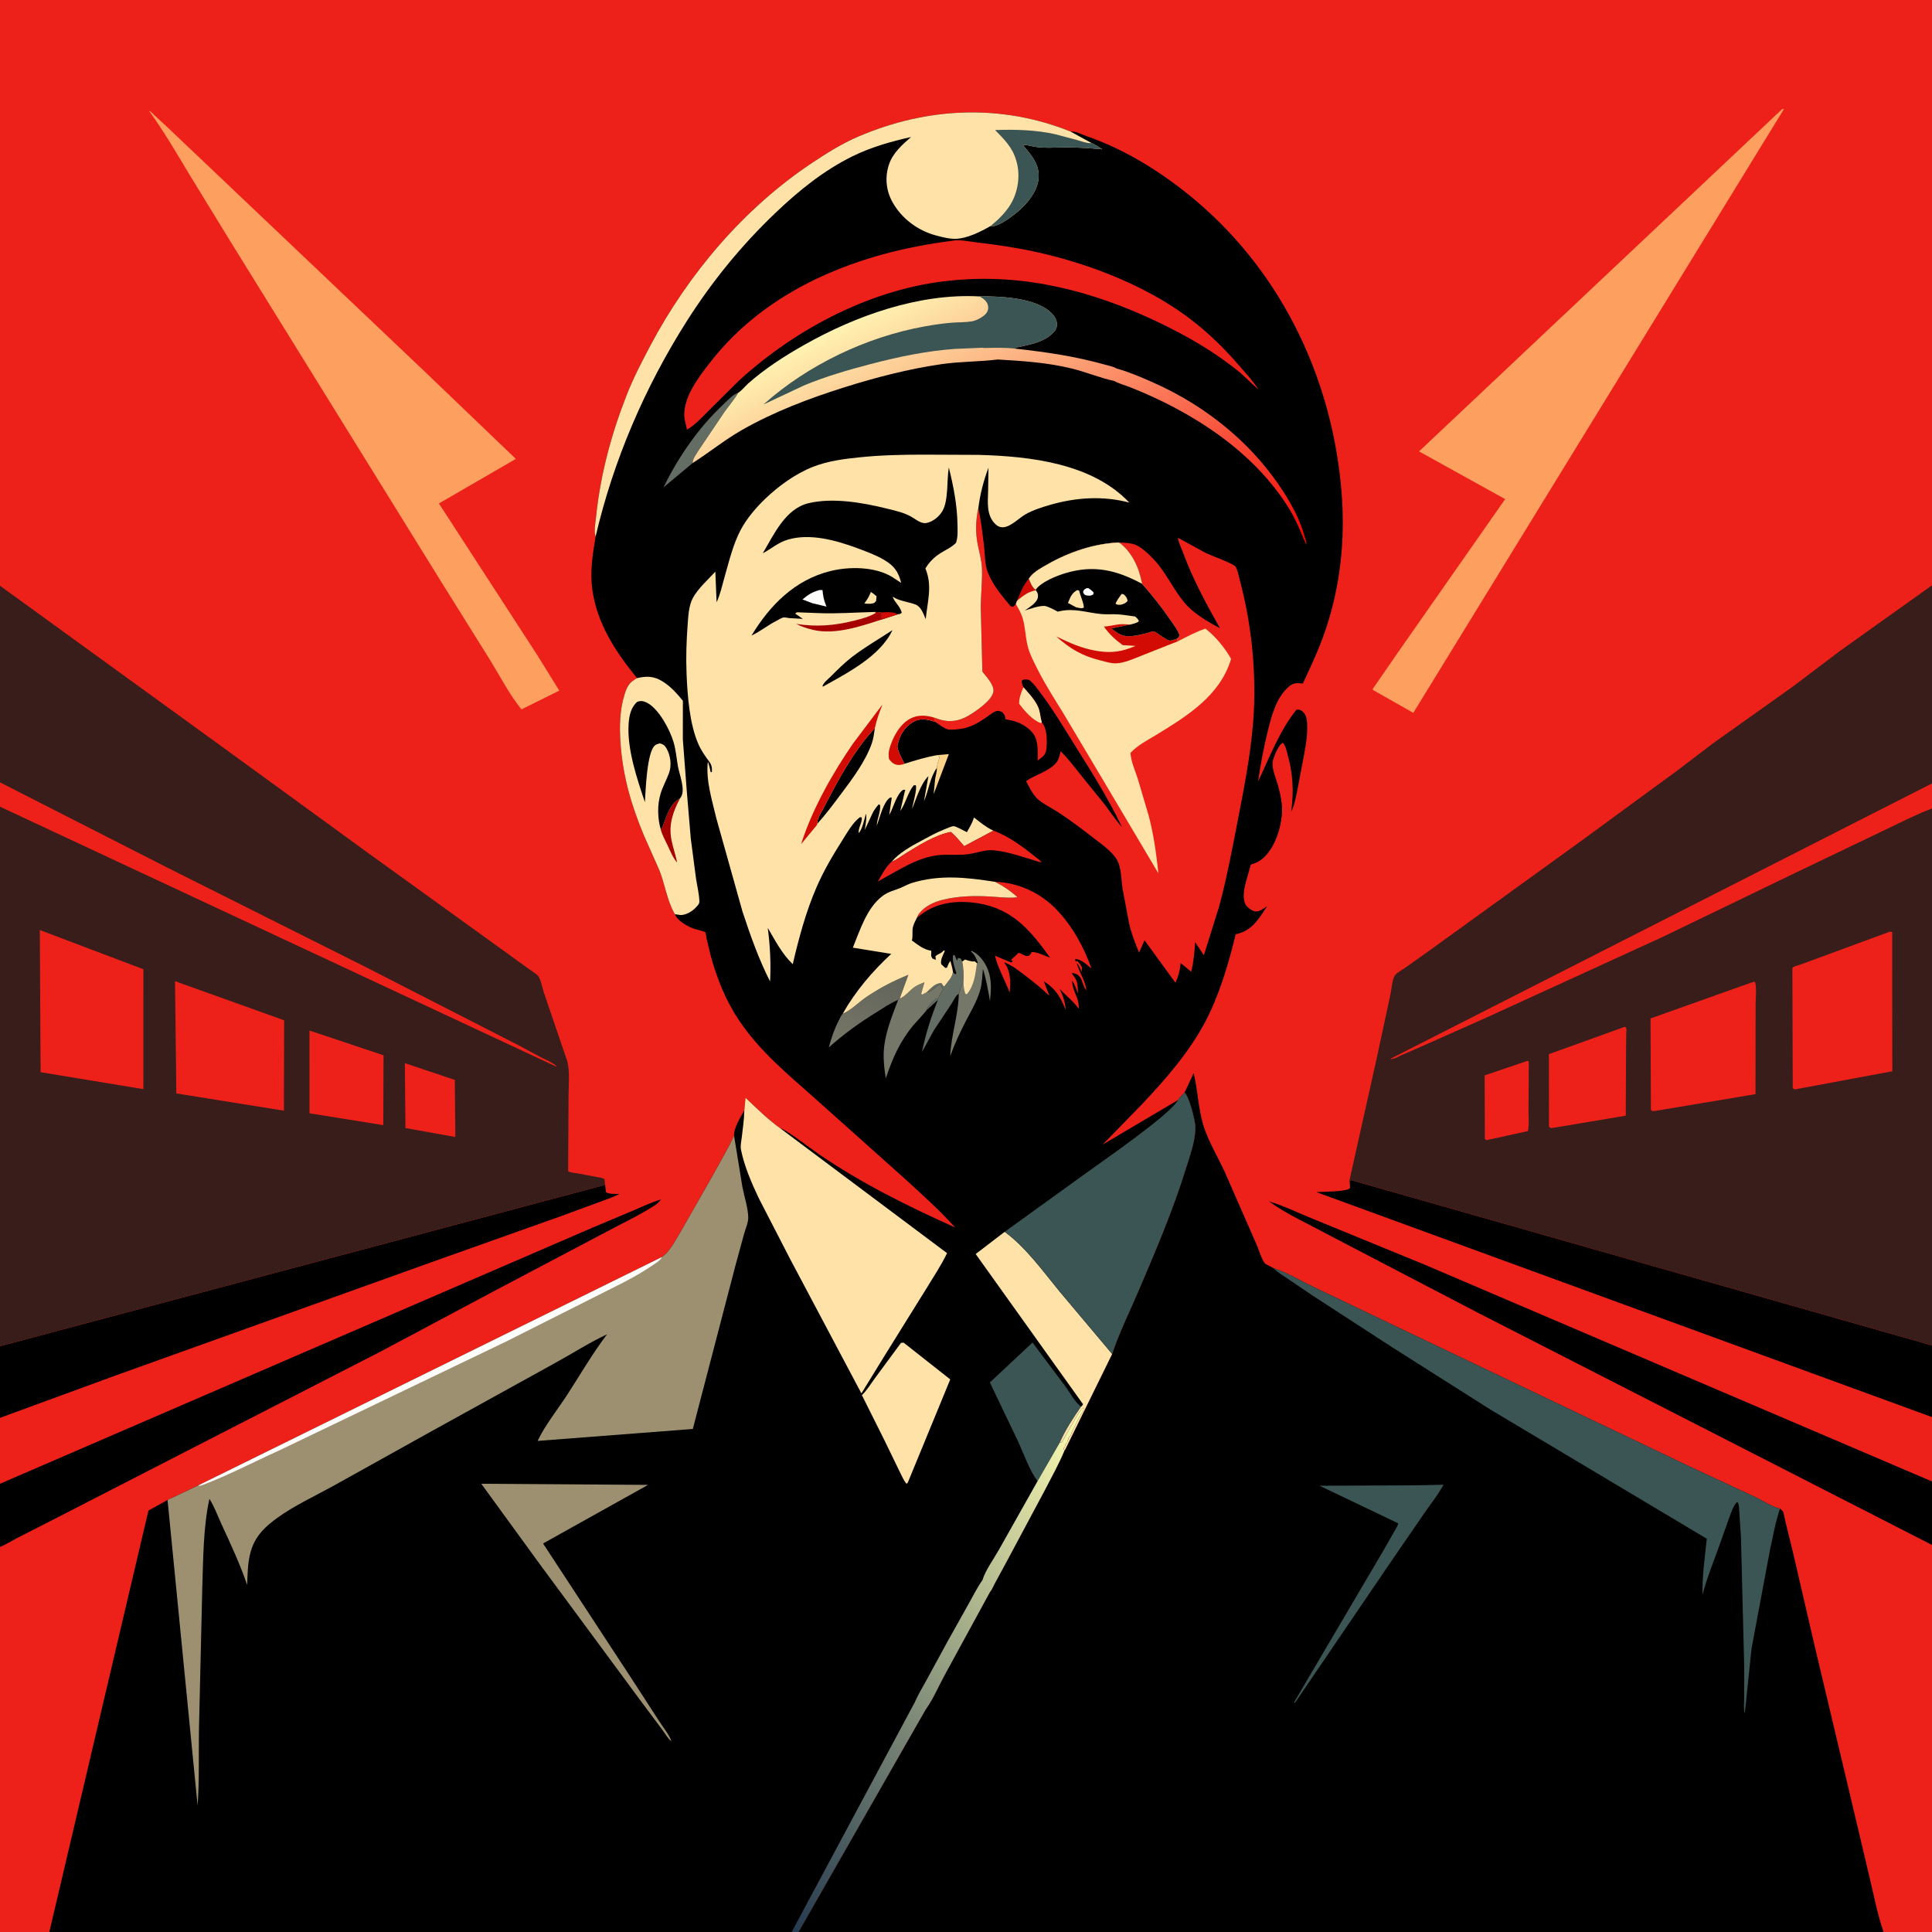 <svg version="1.1" xmlns="http://www.w3.org/2000/svg" style="display: block;" viewBox="0 0 2048 2048" width="1024" height="1024">
<rect x="0" y="0" width="2048" height="2048" fill="#808080" stroke="none"/>
<defs>
	<linearGradient id="Gradient1" gradientUnits="userSpaceOnUse" x1="938.532" y1="1028.23" x2="902.347" y2="1112.71">
		<stop class="stop0" offset="0" stop-opacity="1" stop-color="rgb(98,99,90)"/>
		<stop class="stop1" offset="1" stop-opacity="1" stop-color="rgb(118,119,103)"/>
	</linearGradient>
	<linearGradient id="Gradient2" gradientUnits="userSpaceOnUse" x1="786.856" y1="1999.37" x2="1203.77" y2="1542.94">
		<stop class="stop0" offset="0" stop-opacity="1" stop-color="rgb(37,58,79)"/>
		<stop class="stop1" offset="1" stop-opacity="1" stop-color="rgb(255,255,179)"/>
	</linearGradient>
	<linearGradient id="Gradient3" gradientUnits="userSpaceOnUse" x1="1148.04" y1="699.086" x2="949.059" y2="314.508">
		<stop class="stop0" offset="0" stop-opacity="1" stop-color="rgb(245,0,0)"/>
		<stop class="stop1" offset="1" stop-opacity="1" stop-color="rgb(255,243,178)"/>
	</linearGradient>
</defs>
<path transform="translate(0,0)" fill="rgb(237,33,25)" d="M -0 620.915 L 0 -0 L 2048 0 L 2048 620.44 L 2048 830.47 L 2048 856.978 L 2048 1426.24 L 2048 1502.18 L 2048 1570.41 L 2048 1637.7 L 2048 2048 L 1996.64 2048 L 846.462 2048 L 839.181 2048 L 52.275 2048 L -0 2048 L -0 1639.85 L 0 1572.84 L 0 1502.98 L -0 1427 L -0 855.121 L 0 829.338 L -0 620.915 z"/>
<path transform="translate(0,0)" fill="rgb(0,0,0)" d="M 0 1572.84 L 468.882 1370.17 L 627.937 1301.42 L 671.54 1283.08 C 681.112 1279.06 690.643 1274.32 700.652 1271.49 C 698.968 1273.71 697.167 1275.66 694.829 1277.2 C 678.312 1288.09 659.345 1296.86 641.881 1306.25 L 525.635 1367.61 L 403.667 1432.6 L 190.238 1542.13 L 53.743 1612.23 L 18.105 1630.39 C 12.191 1633.46 6.117 1637.33 -0 1639.85 L 0 1572.84 z"/>
<path transform="translate(0,0)" fill="rgb(0,0,0)" d="M 2048 1637.7 L 1566.52 1391.51 L 1406.88 1308.27 C 1386.47 1297.15 1363.89 1287.13 1345.09 1273.47 C 1361.14 1278.25 1376.73 1286.04 1392.31 1292.27 L 1511 1340.94 L 2048 1570.41 L 2048 1637.7 z"/>
<path transform="translate(0,0)" fill="rgb(0,0,0)" d="M -0 1427 L 641.482 1256.02 L 642.339 1263.7 C 645.438 1266.15 652.615 1265.46 656.552 1265.61 C 650.633 1268.89 643.522 1271.08 637.196 1273.53 L 595.719 1288.79 L 457 1338.11 L 119.624 1459.13 L 0 1502.98 L -0 1427 z"/>
<path transform="translate(0,0)" fill="rgb(0,0,0)" d="M 1430.81 1252.76 L 1432 1250.92 L 2048 1426.24 L 2048 1502.18 L 1395.35 1263.68 C 1402.06 1263.22 1427.14 1263.44 1431.08 1259.5 L 1430.81 1252.76 z"/>
<path transform="translate(0,0)" fill="rgb(253,159,95)" d="M 158.021 117.5 C 160.329 118.425 162.246 120.799 164.057 122.487 L 178.023 135.41 L 280.011 232.248 L 452.5 396.045 L 546.796 486.454 L 465.277 533.701 L 569.951 695.089 L 592.856 732.074 L 552.763 751.969 C 540.436 736.877 530.325 717.324 520.13 700.688 L 468.686 618.288 L 243.436 254.628 L 201.261 185.787 C 187.309 162.562 173.877 139.5 158.021 117.5 z"/>
<path transform="translate(0,0)" fill="rgb(253,159,95)" d="M 1889.33 115.5 L 1891 115.688 L 1498.16 755.652 L 1457.2 732.436 C 1455.17 731.212 1455.67 732.038 1455.16 730.349 L 1480.39 693.738 L 1595.53 529.08 L 1504.23 478.507 L 1889.33 115.5 z"/>
<path transform="translate(0,0)" fill="rgb(57,29,27)" d="M 1430.81 1252.76 L 1430.28 1252.19 L 1459.32 1122.03 L 1473.95 1054 C 1475.03 1048.98 1475.79 1038.76 1478.3 1034.43 C 1479.98 1031.51 1486.34 1028.09 1489.23 1026.09 L 1516.51 1006.7 L 1674 892.933 L 1777.66 817.035 L 1817.02 787.11 L 1900.78 727.59 L 1949.63 690.594 L 2048 620.44 L 2048 830.47 L 2048 856.978 L 2048 1426.24 L 1432 1250.92 L 1430.81 1252.76 z"/>
<path transform="translate(0,0)" fill="rgb(237,33,25)" d="M 1619.36 1124.5 L 1620.6 1125.33 L 1620.25 1176.53 C 1620.2 1183.54 1621.13 1192.16 1619.67 1198.98 L 1576.28 1208.5 C 1575.04 1208.25 1575.84 1208.47 1574 1207.5 L 1573.78 1139.93 L 1619.36 1124.5 z"/>
<path transform="translate(0,0)" fill="rgb(237,33,25)" d="M 1722.24 1088.5 L 1722.85 1088.7 C 1723.23 1089.13 1723.76 1089.47 1723.99 1090 C 1724.31 1090.79 1723.94 1093.39 1723.92 1094.4 L 1723.7 1110.72 L 1723.38 1182.67 L 1644.5 1195.88 C 1643.52 1195.56 1642.84 1195.06 1641.98 1194.5 L 1641.9 1117.44 L 1722.24 1088.5 z"/>
<path transform="translate(0,0)" fill="rgb(237,33,25)" d="M 2048 856.978 C 2031 863.409 2014.4 872.005 1997.97 879.818 L 1903.1 925.266 L 1761.91 993.453 L 1575.49 1078.75 L 1505.44 1109.92 L 1484.66 1118.96 C 1481.5 1120.44 1477.21 1123.14 1473.68 1122.5 L 2048 830.47 L 2048 856.978 z"/>
<path transform="translate(0,0)" fill="rgb(237,33,25)" d="M 1856.71 1041.5 L 1860 1040.59 C 1862.51 1043.92 1861.04 1059.12 1861.03 1063.82 L 1860.89 1159.84 L 1754.5 1177.63 L 1751.52 1177.82 L 1750.03 1176.5 L 1749.63 1079.59 L 1856.71 1041.5 z"/>
<path transform="translate(0,0)" fill="rgb(237,33,25)" d="M 2003.58 987.5 L 2005.79 988.047 L 2005.92 1135.58 L 1902.5 1154.84 L 1900.38 1153.5 L 1900 1026.44 C 1900.54 1024.39 1906.29 1023.28 1908.43 1022.55 L 2003.58 987.5 z"/>
<path transform="translate(0,0)" fill="rgb(57,29,27)" d="M -0 620.915 L 238.065 793.491 L 392.071 905.538 L 535.466 1008.96 L 560.351 1026.99 C 563.354 1029.18 568.04 1031.81 570.404 1034.53 C 573.199 1037.75 575.293 1048.64 576.822 1053.03 L 601.018 1124 L 601.359 1125.14 C 604.277 1135.61 602.659 1151.17 602.686 1162.1 L 602.249 1241.6 C 605.386 1243.19 609.619 1243.4 613.068 1243.99 L 632.003 1247.54 C 634.806 1248.07 638.475 1248.24 640.777 1250.02 L 641.482 1256.02 L -0 1427 L -0 855.121 L 0 829.338 L -0 620.915 z"/>
<path transform="translate(0,0)" fill="rgb(237,33,25)" d="M 429.151 1126.96 L 482.115 1144.78 L 482.693 1205.27 L 429.8 1195.77 L 429.151 1126.96 z"/>
<path transform="translate(0,0)" fill="rgb(237,33,25)" d="M 328.065 1092.41 L 406.571 1118.65 L 406.287 1192.69 L 328.082 1180.15 L 328.065 1092.41 z"/>
<path transform="translate(0,0)" fill="rgb(237,33,25)" d="M 0 829.338 L 176 919.037 L 388.571 1025.58 L 548.577 1107.48 L 573.404 1120.76 C 578.882 1123.58 585.728 1126.18 590.147 1130.44 L 589.981 1130.81 L -0 855.121 L 0 829.338 z"/>
<path transform="translate(0,0)" fill="rgb(237,33,25)" d="M 185.534 1040.12 L 301.17 1081.54 L 300.958 1177.36 L 186.93 1159.08 L 185.534 1040.12 z"/>
<path transform="translate(0,0)" fill="rgb(237,33,25)" d="M 42.209 985.877 L 152 1027.45 L 151.919 1154.52 L 43.026 1136.57 L 42.209 985.877 z"/>
<path transform="translate(0,0)" fill="rgb(0,0,0)" d="M 1255.67 1158.16 L 1265.38 1137.56 C 1269.82 1156.09 1270.25 1176.38 1276.11 1194.42 C 1281.31 1210.4 1291 1226.63 1298.15 1241.97 L 1332.84 1321.21 C 1334.55 1325.31 1338.24 1337.47 1341.67 1339.91 L 1350.12 1344.36 C 1364.23 1348.85 1378.56 1357.62 1392 1364.04 L 1486.27 1409.1 L 1793.71 1555.8 L 1860.83 1587.05 C 1868.61 1590.71 1878.59 1597.53 1886.88 1599.22 C 1887.87 1600.15 1889.06 1600.9 1889.85 1602 C 1890.99 1603.56 1891.73 1609.36 1892.26 1611.43 L 1901.32 1648.47 L 1923.27 1743.31 L 1960.02 1898 L 1982.14 1991.55 C 1986.57 2010.06 1990.4 2030.05 1996.64 2048 L 846.462 2048 L 981.186 1812.24 C 989.216 1801.14 995.269 1786.65 1001.95 1774.59 L 1049.28 1687.81 C 1051.44 1685.36 1053.1 1681.09 1054.74 1678.12 L 1067.08 1655.36 L 1107.5 1579.76 C 1114.78 1565.74 1122.59 1551.61 1128.66 1537.04 L 1128.99 1536.93 L 1178.93 1435.28 C 1186.17 1413.32 1196.97 1391.5 1206.11 1370.18 C 1225.11 1325.93 1243.62 1282.5 1257.86 1236.43 C 1261.9 1223.38 1268.31 1205.86 1266.89 1192.08 C 1266.18 1185.26 1260.44 1162.23 1255.67 1158.16 z"/>
<path transform="translate(0,0)" fill="rgb(58,85,83)" d="M 1500.64 1574.51 L 1530.19 1573.87 C 1524.6 1584.2 1516.68 1594.15 1509.96 1603.85 L 1475.65 1653.74 L 1372.76 1804.98 L 1371.79 1804.5 L 1391.79 1770.46 L 1466.64 1643.34 L 1477.24 1624.77 C 1478.95 1621.77 1481.5 1618.19 1482.17 1614.81 L 1398.81 1574.95 L 1500.64 1574.51 z"/>
<path transform="translate(0,0)" fill="rgb(58,85,83)" d="M 1350.12 1344.36 C 1364.23 1348.85 1378.56 1357.62 1392 1364.04 L 1486.27 1409.1 L 1793.71 1555.8 L 1860.83 1587.05 C 1868.61 1590.71 1878.59 1597.53 1886.88 1599.22 C 1882.13 1612.71 1879.73 1627.64 1876.53 1641.59 L 1856.66 1747.77 L 1849.61 1816 C 1848.03 1811.93 1848.88 1805.86 1848.9 1801.52 L 1848.95 1767.28 L 1845.46 1629.17 L 1843.71 1602.16 C 1843.45 1598.97 1843.69 1595.02 1841.89 1592.29 L 1840.76 1592.71 C 1837.12 1597.16 1835.24 1602.99 1833.24 1608.32 L 1822.36 1638.89 C 1816.39 1655.9 1809.11 1673.11 1804.75 1690.62 C 1804.28 1671 1807.21 1650.64 1809.28 1631.13 L 1579.78 1494.13 L 1475.21 1427.79 L 1391.32 1373.31 L 1364.97 1355.5 C 1359.81 1351.98 1354.45 1348.92 1350.12 1344.36 z"/>
<path transform="translate(0,0)" fill="rgb(0,0,0)" d="M 631.351 568.855 C 629.346 563.326 631.204 554.119 631.802 548.23 C 636.326 503.664 647.964 460.246 664.344 418.605 C 671.442 400.562 680.474 383.128 689.557 366.023 C 729.969 289.924 788.622 220.835 860.591 172.827 C 876.365 162.305 892.565 152.16 910.041 144.679 C 982.642 113.601 1060.89 109.785 1134.73 139.398 C 1140.38 138.95 1146.53 142.502 1151.83 144.329 C 1194.25 158.928 1234.62 184.587 1268.72 213.62 C 1360.19 291.5 1412.8 403.604 1422.16 522.525 C 1426.1 572.734 1420.81 622.205 1404.39 669.881 C 1397.89 688.742 1389.5 706.542 1381.07 724.573 L 1379.7 724.42 C 1374.31 723.888 1370.81 723.978 1366.55 727.582 C 1353.01 739.055 1348.11 758.104 1344.02 774.5 C 1339.54 792.422 1336.26 810.292 1333.57 828.572 C 1345.53 803.206 1356.56 774.181 1374.31 752.313 C 1377.19 751.983 1378.49 752.355 1380.8 754.23 C 1385.43 757.996 1385.56 764.65 1385.7 770.139 C 1385.95 780.101 1384.19 789.736 1382.49 799.5 L 1375.32 837.191 C 1373.73 844.335 1372.18 854.121 1368.66 860.46 C 1371.66 839.389 1370.65 820.14 1364.83 799.625 C 1363.82 796.034 1362.93 790.97 1360.49 788.12 L 1359.71 787.401 C 1355.17 789.911 1351.02 800.38 1349.56 805.255 C 1347.2 813.14 1352.01 823.169 1354.2 830.782 C 1356.32 838.131 1358.21 845.861 1358.88 853.5 C 1359.56 861.274 1358.55 868.314 1356.88 875.857 C 1353.97 889.002 1346.63 905.396 1334.78 912.798 C 1332.01 914.525 1328.9 915.541 1325.81 916.527 C 1323.32 928.295 1314.52 947.496 1320.39 958.879 C 1321.88 961.761 1327.37 965.709 1330.5 966.095 C 1334.97 966.646 1339.8 962.962 1343.26 960.586 C 1334.04 974.337 1327.34 986.687 1309.9 990.374 C 1302.34 1021.59 1292.4 1055.36 1277.29 1083.76 C 1260.2 1115.88 1235.29 1144.38 1210.38 1170.72 L 1168.82 1213.35 L 1248.67 1166.1 C 1250.32 1163.35 1253.49 1160.59 1255.67 1158.16 C 1260.44 1162.23 1266.18 1185.26 1266.89 1192.08 C 1268.31 1205.86 1261.9 1223.38 1257.86 1236.43 C 1243.62 1282.5 1225.11 1325.93 1206.11 1370.18 C 1196.97 1391.5 1186.17 1413.32 1178.93 1435.28 L 1128.99 1536.93 L 1128.66 1537.04 C 1122.59 1551.61 1114.78 1565.74 1107.5 1579.76 L 1067.08 1655.36 L 1054.74 1678.12 C 1053.1 1681.09 1051.44 1685.36 1049.28 1687.81 L 1001.95 1774.59 C 995.269 1786.65 989.216 1801.14 981.186 1812.24 L 846.462 2048 L 839.181 2048 L 52.275 2048 L 157.329 1601.36 C 159.214 1600.07 158.44 1600.47 160.237 1599.65 L 177.617 1590.03 L 209.866 1574.77 L 701.684 1332.56 L 702.558 1331.89 L 703.884 1330.77 C 711.076 1324.83 716.443 1313.92 721.356 1306.02 L 755.571 1245.98 C 763.224 1232.05 771.382 1218.28 778.143 1203.89 C 777.539 1196.11 785.191 1183.8 789.007 1177.04 L 790.263 1163.64 C 802.207 1174.98 813.954 1186.62 827.375 1196.24 C 831.574 1196.1 861.368 1218.89 867.775 1223.28 C 913.536 1254.59 962.065 1278.48 1012.5 1301.18 C 995.496 1282.25 976.568 1265.48 957.82 1248.32 L 863.979 1164.44 C 834.47 1138.18 805.356 1114.46 783.093 1081.2 C 769.413 1060.77 760.03 1037.25 753.505 1013.63 L 749.026 995.07 C 748.707 993.572 748.316 989.34 747.608 988.192 C 747.148 987.447 736.85 984.978 735.161 984.328 C 728.831 981.89 719.655 977.001 716.281 970.85 L 715.408 969.135 L 714.627 967.764 C 706.924 953.857 704.849 937.261 698.945 922.5 L 682.503 885.463 C 669.015 853.141 660.333 822.994 657.777 788.035 C 656.549 771.238 656.877 752.88 661.894 736.656 C 664.676 727.661 666.929 723.344 675.269 718.848 C 652.507 690.816 632.737 661.07 627.82 624.5 C 625.279 605.606 628.263 587.48 631.351 568.855 z"/>
<path transform="translate(0,0)" fill="rgb(210,11,4)" d="M 1090.63 613.253 C 1092.21 617.76 1094.01 622.109 1097.74 625.285 L 1098.08 625.719 C 1089.25 627.515 1084.78 631.381 1078.04 636.887 L 1082.23 627 C 1084.52 621.682 1087.13 617.813 1090.63 613.253 z"/>
<path transform="translate(0,0)" fill="rgb(253,211,138)" d="M 994.171 800.384 L 1005.83 799.37 L 989.652 841.926 L 991.26 826 C 991.853 821.836 993.257 818.195 993.119 813.912 C 993.37 810.104 995.188 806.356 995.836 802.5 L 994.171 800.384 z"/>
<path transform="translate(0,0)" fill="rgb(254,226,167)" d="M 945.132 913.521 C 953.373 903.844 965.614 897.163 976.629 891.228 C 984.313 887.088 992.174 882.725 1000.28 879.5 C 1002.54 878.601 1008.72 875.685 1010.96 875.769 C 1013.6 875.868 1022.02 880.863 1024.95 882.153 C 1027.61 877.371 1030.59 872.577 1032.21 867.321 L 1032.44 866.5 C 1038.7 871.415 1044.57 876.418 1051.79 879.901 L 1053.11 880.529 L 1022.08 897.046 C 1017.56 891.911 1013.13 886.303 1007.87 881.923 C 991.391 885.156 974.277 895.925 960.079 904.715 C 955.179 907.748 950.561 911.508 945.132 913.521 z"/>
<path transform="translate(0,0)" fill="rgb(100,109,99)" d="M 734.21 490.877 L 703.326 516.623 C 719.22 484.269 740.554 453.19 766.853 428.629 C 771.614 424.183 776.632 418.436 782.751 416.114 C 778.628 423.202 773.153 429.511 768.348 436.155 L 741.243 476.315 C 738.974 480.047 733.915 486.536 734.21 490.877 z"/>
<path transform="translate(0,0)" fill="rgb(100,109,99)" d="M 1010.13 1030.02 C 1011.22 1031.8 1010.93 1031.72 1013 1032.75 L 1013.77 1031.5 C 1012.14 1026.52 1008.81 1017.38 1010.5 1012.26 L 1012.19 1012.86 L 1014.48 1018.5 L 1015.44 1015.45 L 1018.5 1016.04 L 1019.33 1018 L 1020.05 1019.35 C 1021.54 1025.91 1021.83 1035.22 1021.26 1041.98 C 1019.36 1044.64 1018.62 1045.81 1017.93 1048.99 C 1017.67 1050.16 1017.1 1052.74 1016.35 1053.46 C 1013.18 1054.92 1010.29 1061.59 1008.32 1064.52 L 990.26 1091.66 L 977.334 1115.21 C 981.139 1096.21 987.054 1077.93 994.223 1059.93 L 982.118 1070.9 C 983.551 1065.98 988.901 1062.03 992.5 1058.51 L 994.294 1058.79 L 997 1053 L 999.75 1048.75 L 998.75 1047.49 C 997.808 1045.76 998.073 1044.86 996.505 1043.25 C 992.357 1045.43 987.946 1050.89 983.581 1051.68 L 982.432 1051.75 C 987.035 1047.47 991.337 1041.99 997.967 1042.21 L 1000.21 1045.5 L 1001.24 1045.34 C 1004.7 1040.48 1009.73 1035.94 1010.13 1030.02 z"/>
<path transform="translate(0,0)" fill="rgb(117,119,104)" d="M 1035.55 1021.11 L 1036.5 1020.43 C 1034.63 1015.53 1033.35 1011.88 1029.07 1008.5 L 1030 1007.98 C 1038.03 1011.49 1044.3 1020.14 1047.29 1028.09 C 1051.44 1039.09 1050.64 1049.81 1049.4 1061.29 C 1047.53 1049.96 1045.45 1038.06 1041.93 1027.11 C 1041.19 1034.15 1041.19 1042.25 1039.21 1049 L 1038.8 1050.45 C 1035.51 1061.46 1029.23 1072.08 1023.92 1082.28 C 1017.58 1094.44 1011.81 1106.71 1007.28 1119.66 C 1008.12 1097.39 1016.09 1075.46 1016.35 1053.46 C 1017.1 1052.74 1017.67 1050.16 1017.93 1048.99 C 1018.62 1045.81 1019.36 1044.64 1021.26 1041.98 C 1021.83 1035.22 1021.54 1025.91 1020.05 1019.35 L 1023 1017.2 L 1024.15 1017.61 C 1027.51 1018.76 1029.96 1019.33 1033.5 1019.29 L 1035.55 1021.11 z"/>
<path transform="translate(0,0)" fill="rgb(254,226,167)" d="M 1020.05 1019.35 L 1023 1017.2 L 1024.15 1017.61 C 1027.51 1018.76 1029.96 1019.33 1033.5 1019.29 L 1035.55 1021.11 C 1033.99 1032.48 1032.77 1044.68 1024.93 1053.82 L 1023.33 1053.5 C 1022.01 1049.61 1021.61 1046.06 1021.26 1041.98 C 1021.83 1035.22 1021.54 1025.91 1020.05 1019.35 z"/>
<path transform="translate(0,0)" fill="url(#Gradient1)" d="M 893.344 1074.52 C 901.467 1071.5 910.58 1062.15 917.951 1057.16 C 932.391 1047.39 946.756 1039.87 962.911 1033.37 L 953.739 1058.49 L 952.058 1059.93 L 951.059 1060.34 C 943.16 1063.75 935.79 1068.86 928.483 1073.39 C 910.592 1084.46 894.342 1096.27 878.6 1110.24 C 881.27 1100.52 884.075 1091.74 888.658 1082.73 C 889.917 1080.26 891.428 1076.47 893.344 1074.52 z"/>
<path transform="translate(0,0)" fill="rgb(117,119,104)" d="M 982.432 1051.75 L 983.581 1051.68 C 987.946 1050.89 992.357 1045.43 996.505 1043.25 C 998.073 1044.86 997.808 1045.76 998.75 1047.49 L 999.75 1048.75 L 997 1053 L 994.294 1058.79 L 992.5 1058.51 C 988.901 1062.03 983.551 1065.98 982.118 1070.9 C 982.108 1071.65 969.62 1085.04 968.092 1086.9 C 953.564 1104.6 946.169 1121.76 938.975 1143.14 C 937.191 1131.81 935.876 1120.05 937.346 1108.59 C 939.49 1091.89 946.131 1075.58 952.058 1059.93 L 953.739 1058.49 C 958.515 1057.27 964.751 1049.52 969.256 1046.41 C 972.483 1044.18 976.33 1042.73 979.946 1041.26 L 976.5 1053.17 L 977.41 1054.5 L 982.432 1051.75 z"/>
<path transform="translate(0,0)" fill="rgb(237,33,25)" d="M 1053.11 880.529 C 1068.48 885.979 1083.93 897.334 1096.62 907.583 C 1098.8 909.351 1102.79 911.86 1104.06 914.349 C 1087.9 909.719 1070.49 903.081 1053.81 901.38 C 1044.4 900.42 1036.13 904.01 1027.05 905.363 C 1018.63 906.616 1009.54 905.942 1001.02 906.112 C 981.792 906.497 966.093 914.61 949.646 923.72 L 930.541 934.423 C 934.677 927.416 938.879 918.895 945.132 913.521 C 950.561 911.508 955.179 907.748 960.079 904.715 C 974.277 895.925 991.391 885.156 1007.87 881.923 C 1013.13 886.303 1017.56 891.911 1022.08 897.046 L 1053.11 880.529 z"/>
<path transform="translate(0,0)" fill="rgb(237,33,25)" d="M 1054.98 934.804 C 1079.62 935.46 1103.41 946.76 1120.27 964.474 C 1136.9 981.942 1149 1003.97 1157 1026.6 C 1152.3 1022.75 1146.18 1016.93 1139.97 1016.5 L 1139.5 1017.76 L 1140.61 1019.5 L 1141.77 1018.5 C 1144.16 1020.72 1145.44 1022.6 1146.9 1025.5 L 1146.5 1030.34 C 1145.26 1027.16 1144.09 1023.27 1141.36 1021.04 C 1144 1031 1150.59 1039.16 1151.56 1049.79 C 1145.74 1042.81 1148.71 1032.59 1136.12 1031.37 C 1136.88 1033.15 1137.19 1033.5 1138.36 1034.89 C 1142.69 1040.07 1142.44 1046.85 1142.75 1053.3 C 1140.94 1049.13 1139.37 1043.11 1136.5 1039.64 C 1136.57 1046.05 1139.36 1052 1141.72 1057.84 C 1143.25 1061.63 1143.43 1065.52 1143.74 1069.55 C 1137.85 1061.35 1130.14 1055.6 1123.3 1048.16 C 1126.83 1056.06 1129.12 1061.66 1129.66 1070.38 C 1123.88 1056.64 1119.87 1049.29 1107.44 1040.75 L 1106.68 1040.72 L 1112.46 1055.7 C 1104.31 1047.72 1095.46 1040.78 1086.41 1033.86 C 1079.92 1028.89 1072.73 1023.16 1065 1020.32 L 1064.5 1020.68 C 1069.61 1025.92 1071.04 1036.13 1070.88 1043.5 L 1070.27 1052.22 C 1065.45 1039.13 1057.92 1026.65 1054.73 1013.11 L 1072 1020.34 L 1073.55 1019 L 1071.91 1017.5 C 1074.06 1014.77 1077.17 1013 1079.5 1010.12 C 1083.15 1010.25 1088.4 1016.07 1091.93 1012 L 1093.5 1009.38 C 1097.59 1008.22 1108.82 1013.71 1113.18 1015.22 C 1092.95 986.993 1073.67 963.611 1037.47 957.643 C 1016.59 954.203 994.876 955.955 977.263 968.737 L 972.034 972.672 C 972.775 970.95 973.463 969.425 974.659 967.961 C 981.12 960.048 990.337 956.044 1000.01 953.68 C 1016.04 949.759 1033.29 949.406 1049.7 950.368 C 1059.22 950.925 1069.12 952.292 1078.6 951.139 C 1071.08 944.237 1064 939.546 1054.98 934.804 z"/>
<path transform="translate(0,0)" fill="rgb(58,85,83)" d="M 1099.84 1570.1 C 1091.05 1558.24 1085.42 1541.46 1079.21 1528.03 L 1049.3 1465.47 L 1094.5 1423.14 L 1129.58 1469.9 C 1133.92 1475.77 1139.15 1485.65 1144.7 1490.07 L 1146.03 1491.08 C 1137.99 1502.49 1129.21 1516.04 1123.59 1528.88 L 1099.84 1570.1 z"/>
<path transform="translate(0,0)" fill="rgb(254,226,167)" d="M 955.089 1423.5 L 957.857 1423.25 L 1007.31 1462.22 L 963.175 1569.5 C 962.528 1571.12 962.381 1571.77 961 1572.91 C 957.975 1569.53 955.868 1564.2 953.756 1560.13 L 937.174 1526 L 913.636 1478.9 C 919.078 1473.72 922.761 1467.33 927.209 1461.33 L 955.089 1423.5 z"/>
<path transform="translate(0,0)" fill="url(#Gradient2)" d="M 1123.59 1528.88 L 1125.46 1529.1 L 1139.57 1504.48 C 1142.27 1500.06 1144.43 1495.37 1148.75 1492.25 C 1148.75 1495.54 1147.68 1496.25 1146 1499 C 1142.29 1505.09 1138.78 1512.66 1135.76 1519 L 1135.49 1520.12 C 1134.91 1522.04 1133.82 1523.03 1132.51 1524.5 L 1132.5 1526 L 1131.76 1527 L 1131.42 1528.22 C 1130.95 1529.8 1131.28 1529.2 1130.27 1530.22 C 1128.98 1531.52 1129.33 1532.6 1128.5 1534 L 1127.51 1535 L 1127.77 1536.85 L 1128.66 1537.04 C 1122.59 1551.61 1114.78 1565.74 1107.5 1579.76 L 1067.08 1655.36 L 1054.74 1678.12 C 1053.1 1681.09 1051.44 1685.36 1049.28 1687.81 L 1001.95 1774.59 C 995.269 1786.65 989.216 1801.14 981.186 1812.24 L 846.462 2048 L 839.181 2048 L 969.42 1805.02 C 973.006 1796.75 977.912 1788.7 982.232 1780.79 L 1003.96 1740.92 L 1027.18 1699.42 C 1031.79 1691.22 1035.98 1682.67 1041.43 1674.99 C 1044.49 1664.69 1053.45 1652.5 1058.77 1643.01 L 1099.84 1570.1 L 1123.59 1528.88 z"/>
<path transform="translate(0,0)" fill="rgb(254,226,167)" d="M 893.344 1074.52 C 906.788 1050.74 924.774 1029.61 944.762 1011.15 L 904.052 1004.56 C 911.741 985.751 919.064 961.693 936.201 949.29 C 942.085 945.031 947.882 944.024 954.385 941.3 C 958.488 939.582 962.421 937.269 966.682 935.968 C 996.513 926.86 1024.82 930.114 1054.98 934.804 C 1064 939.546 1071.08 944.237 1078.6 951.139 C 1069.12 952.292 1059.22 950.925 1049.7 950.368 C 1033.29 949.406 1016.04 949.759 1000.01 953.68 C 990.337 956.044 981.12 960.048 974.659 967.961 C 973.463 969.425 972.775 970.95 972.034 972.672 C 970.323 976.117 968.266 979.883 967.516 983.674 C 966.932 986.629 967.784 994.889 966.527 996.86 C 973.084 1001.52 978.916 1006.67 987.104 1007.78 C 987.65 1011.68 985.915 1012.48 988.5 1016.1 L 991.928 1017.5 L 991.66 1013.5 C 993.072 1012.41 994.339 1011.67 995.939 1010.92 C 997.955 1009.99 998.998 1009.03 1000.5 1007.41 L 1001.54 1008 C 999.803 1012.28 996.537 1017.67 997.762 1022.12 L 1002 1026.01 L 1003.73 1025.84 C 1004.83 1023.26 1005.64 1020.79 1007.5 1018.66 C 1008.43 1022.39 1009.63 1026.21 1010.13 1030.02 C 1009.73 1035.94 1004.7 1040.48 1001.24 1045.34 L 1000.21 1045.5 L 997.967 1042.21 C 991.337 1041.99 987.035 1047.47 982.432 1051.75 L 977.41 1054.5 L 976.5 1053.17 L 979.946 1041.26 C 976.33 1042.73 972.483 1044.18 969.256 1046.41 C 964.751 1049.52 958.515 1057.27 953.739 1058.49 L 962.911 1033.37 C 946.756 1039.87 932.391 1047.39 917.951 1057.16 C 910.58 1062.15 901.467 1071.5 893.344 1074.52 z"/>
<path transform="translate(0,0)" fill="rgb(157,144,112)" d="M 510.176 1572.84 L 686.966 1574.04 L 575.945 1635.99 C 576.428 1637.69 576.077 1637.03 577.219 1638.52 L 669.608 1779.57 L 698.659 1824.39 C 702.761 1830.79 709.306 1838.71 711.763 1845.8 C 707.941 1843.12 704.788 1837.27 701.942 1833.46 L 679.924 1804 L 572.178 1658.05 L 510.176 1572.84 z"/>
<path transform="translate(0,0)" fill="rgb(254,226,167)" d="M 1065.01 1305.76 C 1087.68 1322.51 1105.24 1347.13 1122.99 1368.76 L 1178.93 1435.28 L 1128.99 1536.93 L 1128.66 1537.04 L 1127.77 1536.85 L 1127.51 1535 L 1128.5 1534 C 1129.33 1532.6 1128.98 1531.52 1130.27 1530.22 C 1131.28 1529.2 1130.95 1529.8 1131.42 1528.22 L 1131.76 1527 L 1132.5 1526 L 1132.51 1524.5 C 1133.82 1523.03 1134.91 1522.04 1135.49 1520.12 L 1135.76 1519 C 1138.78 1512.66 1142.29 1505.09 1146 1499 C 1147.68 1496.25 1148.75 1495.54 1148.75 1492.25 C 1144.43 1495.37 1142.27 1500.06 1139.57 1504.48 L 1125.46 1529.1 L 1123.59 1528.88 C 1129.21 1516.04 1137.99 1502.49 1146.03 1491.08 C 1147.6 1489.73 1146.89 1490.56 1148.04 1488.5 L 1034.25 1329.32 L 1065.01 1305.76 z"/>
<path transform="translate(0,0)" fill="rgb(254,226,167)" d="M 675.269 718.848 C 685.448 716.492 692.839 716.598 702 722.13 C 710.693 727.38 717.525 735.061 723.872 742.847 L 723.841 783.834 L 728.096 839.555 L 732.24 888.738 L 737.834 931.427 C 739.01 939.153 741.094 947.488 741.361 955.242 C 741.468 958.333 739.7 959.624 737.726 961.805 L 737.008 962.582 C 733.485 966.272 726.779 970.069 721.5 969.984 L 715.408 969.135 L 714.627 967.764 C 706.924 953.857 704.849 937.261 698.945 922.5 L 682.503 885.463 C 669.015 853.141 660.333 822.994 657.777 788.035 C 656.549 771.238 656.877 752.88 661.894 736.656 C 664.676 727.661 666.929 723.344 675.269 718.848 z"/>
<path transform="translate(0,0)" fill="rgb(166,0,0)" d="M 720.8 846.386 C 713.292 860.765 708.584 874.033 711.797 890.519 C 713.365 898.569 716.291 906.363 717.766 914.395 C 713.158 909.007 710.444 901.932 707.418 895.574 C 704.967 890.422 701.79 884.786 700.427 879.252 C 702.141 877.426 702.53 875.93 703.347 873.666 C 706.845 863.963 711.048 851.082 720.8 846.386 z"/>
<path transform="translate(0,0)" fill="rgb(0,0,0)" d="M 700.427 879.252 C 696.97 867.286 696.64 853.193 700.28 841.219 C 702.582 833.646 706.619 826.63 709.273 819.176 C 712.166 811.051 710.768 801.007 706.616 793.473 C 704.851 790.268 702.904 788.875 699.5 787.997 C 697.278 788.63 695.807 788.768 694.039 790.375 C 685.743 797.915 684.401 837.594 683.626 850.369 C 675.211 825.298 664.601 794.059 666.364 767.404 C 666.934 758.78 668.698 749.883 675.5 743.954 C 679.299 742.59 682.092 743.022 685.701 744.85 C 698.381 751.274 710.123 773.52 714.021 786.712 C 716.498 795.095 717.18 804.139 718.716 812.726 C 720.2 821.023 726.82 837.198 721.863 844.881 L 720.8 846.386 C 711.048 851.082 706.845 863.963 703.347 873.666 C 702.53 875.93 702.141 877.426 700.427 879.252 z"/>
<path transform="translate(0,0)" fill="rgb(237,33,25)" d="M 1008.37 255.378 C 1017.16 253.565 1026.65 255.951 1035.41 256.971 C 1056.36 259.412 1077.39 262.475 1098 267.016 C 1149.71 278.41 1204.92 299.016 1249 328.976 C 1272.43 344.904 1293.4 364.323 1311.92 385.695 C 1319.52 394.473 1327.96 403.389 1334.19 413.189 L 1314.73 395.121 C 1287.91 373.113 1258.33 356.091 1227.11 341.227 C 1158.65 308.63 1086.08 289.647 1009.76 297.226 C 926.517 304.686 844.171 347.706 783.056 403.723 L 750.776 435.747 C 743.691 442.872 736.989 450.325 728.234 455.437 L 725.666 444.216 C 722.778 422.708 740.386 400.128 752.642 384.316 C 814.095 305.031 911.506 267.68 1008.37 255.378 z"/>
<path transform="translate(0,0)" fill="rgb(58,85,83)" d="M 1255.67 1158.16 C 1260.44 1162.23 1266.18 1185.26 1266.89 1192.08 C 1268.31 1205.86 1261.9 1223.38 1257.86 1236.43 C 1243.62 1282.5 1225.11 1325.93 1206.11 1370.18 C 1196.97 1391.5 1186.17 1413.32 1178.93 1435.28 L 1122.99 1368.76 C 1105.24 1347.13 1087.68 1322.51 1065.01 1305.76 L 1150.44 1244.12 C 1166.7 1232.26 1241.59 1180.79 1248.67 1166.1 C 1250.32 1163.35 1253.49 1160.59 1255.67 1158.16 z"/>
<path transform="translate(0,0)" fill="url(#Gradient3)" d="M 782.751 416.114 C 784.669 415.609 790.954 408.442 792.814 406.782 C 810.587 390.919 831.891 377.268 852.576 365.567 C 907.28 334.622 974.412 310.724 1038.16 314.205 C 1059.62 313.856 1097.52 315.504 1113.87 331.167 C 1117.7 334.84 1120.53 338.792 1120.42 344.297 C 1120.33 348.435 1118 351.418 1115.01 354.098 C 1104.17 363.812 1089.82 365.632 1076.2 368.605 L 1076.79 369.666 C 1109.14 373.184 1140.11 377.763 1171.55 386.595 C 1173.78 387.223 1181.82 389.005 1183.16 390.508 C 1195.88 393.92 1208.16 399.25 1220.21 404.492 C 1281.27 431.052 1334.38 475.193 1367.75 533.278 C 1373.86 543.923 1379.18 555.629 1382.57 567.44 C 1383.57 570.927 1385 573.926 1384.78 577.63 C 1379.1 564.593 1374.4 552.074 1366.91 539.807 C 1329.47 478.473 1263.28 436.231 1197.71 410.37 C 1192.38 408.27 1186.04 406.656 1181.11 403.869 C 1166.13 400.626 1151.48 394.431 1136.49 390.736 C 1110.49 384.33 1084.17 382.607 1057.55 381.079 L 1056.51 381.21 C 1037.1 383.505 1017.69 383.198 998.208 385.995 C 963.283 391.01 928.54 400.043 894.911 410.619 C 857.695 422.322 820.379 436.463 786.41 455.856 C 768.205 466.25 751.855 479.612 734.21 490.877 C 733.915 486.536 738.974 480.047 741.243 476.315 L 768.348 436.155 C 773.153 429.511 778.628 423.202 782.751 416.114 z"/>
<path transform="translate(0,0)" fill="rgb(58,85,83)" d="M 1038.16 314.205 C 1059.62 313.856 1097.52 315.504 1113.87 331.167 C 1117.7 334.84 1120.53 338.792 1120.42 344.297 C 1120.33 348.435 1118 351.418 1115.01 354.098 C 1104.17 363.812 1089.82 365.632 1076.2 368.605 L 1076.79 369.666 C 1066.11 368.264 1054.33 368.648 1043.57 368.918 C 1041.38 368.355 1038.16 368.833 1035.82 368.856 L 1012.28 369.844 C 981.956 372.04 952.36 378.257 923 385.895 C 899.14 392.102 875.373 399.067 852.545 408.465 L 809.248 428.813 C 856.132 386.872 918.4 357.116 980.239 345.985 C 989.664 344.288 999.454 342.845 1009 342.071 C 1015.99 341.505 1023.37 341.816 1030.27 340.655 C 1035.13 339.835 1043.9 335.331 1046.34 330.79 C 1047.75 328.154 1047.93 325.616 1046.99 322.798 C 1045.62 318.723 1041.86 316.008 1038.16 314.205 z"/>
<path transform="translate(0,0)" fill="rgb(254,226,167)" d="M 631.351 568.855 C 629.346 563.326 631.204 554.119 631.802 548.23 C 636.326 503.664 647.964 460.246 664.344 418.605 C 671.442 400.562 680.474 383.128 689.557 366.023 C 729.969 289.924 788.622 220.835 860.591 172.827 C 876.365 162.305 892.565 152.16 910.041 144.679 C 982.642 113.601 1060.89 109.785 1134.73 139.398 L 1157.2 151.679 C 1161.25 153.505 1164.86 155.859 1168.59 158.241 C 1155.93 157.134 1143.21 156.266 1130.5 156.242 C 1119.35 156.22 1108.14 157.322 1097.07 155.602 C 1093.49 155.046 1087.72 153.175 1084.28 153.753 C 1093.31 164.426 1102.36 174.523 1100.91 189.422 C 1099.57 203.16 1088.43 216.642 1078 225.097 C 1071.97 229.981 1059.13 239.986 1051.12 239.806 L 1049.98 239.637 C 1039.66 245.563 1025.58 252.638 1013.5 253.123 C 1006.55 253.403 998.738 251.343 992.06 249.551 C 972.807 244.382 955.665 231.639 945.959 214.065 C 939.142 201.72 937.895 187.657 942.384 174.29 C 946.44 162.214 956.425 153.35 965.756 145.241 C 944.48 149.975 922.868 156.168 903.271 165.871 C 872.908 180.904 846.743 202.139 822.335 225.373 C 786.123 259.843 754.775 298.276 727.972 340.509 C 683.527 410.539 650.228 487.975 631.351 568.855 z"/>
<path transform="translate(0,0)" fill="rgb(58,85,83)" d="M 1049.98 239.637 C 1058.15 233.004 1066.35 225.022 1071.69 215.865 C 1079.16 203.039 1081.67 186.107 1077.69 171.738 L 1077.18 170 C 1073.28 156.187 1064.5 147.765 1054.84 137.848 C 1076.1 137.128 1098.13 137.629 1118.95 142.36 L 1141.99 148.5 C 1146.23 149.691 1151.07 151.609 1155.49 151.69 L 1157.2 151.679 C 1161.25 153.505 1164.86 155.859 1168.59 158.241 C 1155.93 157.134 1143.21 156.266 1130.5 156.242 C 1119.35 156.22 1108.14 157.322 1097.07 155.602 C 1093.49 155.046 1087.72 153.175 1084.28 153.753 C 1093.31 164.426 1102.36 174.523 1100.91 189.422 C 1099.57 203.16 1088.43 216.642 1078 225.097 C 1071.97 229.981 1059.13 239.986 1051.12 239.806 L 1049.98 239.637 z"/>
<path transform="translate(0,0)" fill="rgb(254,226,167)" d="M 789.007 1177.04 L 790.263 1163.64 C 802.207 1174.98 813.954 1186.62 827.375 1196.24 L 1003.91 1328.39 C 997.685 1341.39 989.415 1353.68 981.938 1366 L 938.622 1435.64 L 913.13 1477.06 L 837.239 1333.99 L 804.304 1270.06 C 796.72 1254.11 788.977 1236.22 785.502 1218.85 C 784.63 1214.49 785.822 1209.9 786.315 1205.53 C 787.332 1196.5 788.72 1187.5 788.978 1178.4 L 789.007 1177.04 z"/>
<path transform="translate(0,0)" fill="rgb(157,144,112)" d="M 778.143 1203.89 L 786.935 1257.99 C 788.88 1268.28 792.901 1280.03 793.183 1290.38 C 793.328 1295.66 790.211 1302.83 788.721 1308.07 L 779.465 1342.02 L 734.404 1514.76 L 569.881 1527.43 C 577.764 1510.85 590.483 1495 600.572 1479.58 C 614.684 1458 627.905 1434.8 643.574 1414.39 C 624.662 1423.19 606.587 1434.89 588.25 1444.91 L 454.004 1519.07 L 353.081 1575.25 C 333.677 1585.97 312.09 1595.91 294.148 1608.85 C 282.253 1617.43 272.409 1626.37 267.191 1640.45 C 262.447 1653.25 262.582 1666.66 261.996 1680.12 C 254.298 1657.6 244.423 1636.59 234.504 1615.03 C 230.531 1606.39 227.113 1596.86 221.989 1588.85 C 215.355 1618.97 215.45 1653.05 214.403 1683.87 L 210.886 1834.02 C 210.468 1860.52 211.375 1887.6 209.464 1914 L 177.617 1590.03 L 209.866 1574.77 L 701.684 1332.56 L 702.558 1331.89 L 703.884 1330.77 C 711.076 1324.83 716.443 1313.92 721.356 1306.02 L 755.571 1245.98 C 763.224 1232.05 771.382 1218.28 778.143 1203.89 z"/>
<path transform="translate(0,0)" fill="rgb(254,254,253)" d="M 701.684 1332.56 C 699.8 1336.61 693.968 1339.69 690.243 1342.24 C 671.909 1354.79 651.092 1364.24 631.335 1374.33 L 537.022 1421.83 L 295.307 1537.84 C 268.461 1549.95 241.528 1564.09 214.014 1574.43 C 212.56 1574.98 211.38 1574.97 209.866 1574.77 L 701.684 1332.56 z"/>
<path transform="translate(0,0)" fill="rgb(237,33,25)" d="M 1037.09 538.463 L 1037.3 539.406 C 1040.01 552.328 1041.67 566.536 1043.18 579.687 C 1044.19 588.441 1043.89 598.262 1047.06 606.516 C 1052.28 620.077 1061.94 631.527 1071.21 642.5 L 1073.5 643.414 C 1074.91 642.396 1075.82 641.796 1076.81 640.342 L 1078.04 636.887 C 1084.78 631.381 1089.25 627.515 1098.08 625.719 L 1097.74 625.285 C 1094.01 622.109 1092.21 617.76 1090.63 613.253 L 1092.79 610.53 C 1097.55 605.256 1104.14 601.806 1110.24 598.31 C 1132.85 585.342 1159.98 576.106 1186.16 575.085 C 1191.66 575.292 1197.79 575.45 1203.03 577.288 C 1209.85 579.68 1218.75 588.344 1223.57 593.541 C 1236.34 607.322 1243.72 624.806 1255.64 638.952 C 1265.3 650.412 1280.07 658.996 1293.23 665.881 C 1278.23 639.53 1264.48 613.919 1253.93 585.418 C 1252.21 580.775 1249.18 574.93 1248.66 570.059 L 1278.45 586.325 C 1283.7 588.892 1306.79 597.124 1309.5 600.427 C 1311.78 603.212 1313.65 612.857 1314.64 616.58 C 1327.19 663.819 1332.25 716.507 1328.4 765.285 C 1325.6 800.77 1318.63 835.957 1311.84 870.863 C 1305.98 900.962 1300.35 931.437 1292.28 961.034 L 1276.15 1012.59 L 1266.89 998.708 C 1266.35 1009.44 1265.18 1019.62 1262.82 1030.09 L 1251.52 1020.81 L 1251.35 1022.62 C 1250.68 1029.34 1248.89 1035.61 1246.01 1041.72 L 1213.28 996.741 L 1207.45 1009.79 C 1203.31 999.629 1199.35 989.736 1196.93 979 L 1189.96 942.076 C 1188.5 932.802 1188.84 920.15 1184.26 911.916 C 1179.13 902.704 1168.25 895.3 1160.05 888.941 C 1147.47 879.186 1134.82 869.53 1121.46 860.858 C 1114.65 856.439 1105.6 852.199 1099.78 846.819 C 1094.96 842.365 1090.59 833.882 1087.73 827.965 C 1097.43 821.163 1112.92 817.396 1120.05 808 C 1122.48 804.81 1123.4 800.161 1124.38 796.357 C 1132.94 804.915 1140.09 814.53 1147.65 823.954 L 1170.8 852.515 C 1176.92 860.585 1182.55 869.24 1189.34 876.755 C 1174.29 844.953 1155.09 815.181 1136.5 785.397 C 1126.15 768.819 1116.28 752.239 1104.5 736.589 C 1100.4 731.13 1096.44 725.009 1091 720.811 C 1088.16 720.027 1086.78 720.039 1083.93 720.783 L 1082.84 722.5 C 1083.36 724.694 1083.89 726.514 1084.91 728.526 C 1090.73 735.191 1099.08 743.787 1101.51 752.5 C 1102.75 756.942 1103.06 761.491 1104.43 765.972 L 1105.45 767.193 C 1110.25 773.44 1110.1 787.887 1108.99 795.444 C 1108.24 800.603 1103.81 803.315 1099.93 806.225 C 1099.97 797.271 1100.95 785.322 1095.33 777.751 C 1089.88 770.399 1079.81 764.943 1070.81 763.429 L 1065.99 762.5 C 1065.31 758.927 1064.92 757.203 1062.2 754.709 C 1060.06 753.984 1058.53 753.132 1056.23 753.742 C 1052.91 754.626 1048.92 758.075 1046.06 760.048 C 1038.25 765.424 1030.74 770.192 1021.27 772.105 C 1017.01 772.966 1008.73 774.011 1004.62 773.15 C 1000.99 772.387 994.893 767.488 991.565 765.375 L 990.021 760.61 L 996.99 762.963 C 1006.98 765.779 1016.53 764.332 1025.52 759.255 C 1033.44 754.783 1051.69 742.595 1053.05 733.234 C 1054.1 726.032 1045.41 717.185 1041.37 711.942 L 1039.64 642.646 C 1039.9 629.401 1041.3 616.269 1040.95 603 C 1040.73 594.588 1038.12 585.711 1036.47 577.452 C 1033.86 564.435 1034.28 551.425 1037.09 538.463 z"/>
<path transform="translate(0,0)" fill="rgb(254,226,167)" d="M 1084.91 728.526 C 1090.73 735.191 1099.08 743.787 1101.51 752.5 C 1102.75 756.942 1103.06 761.491 1104.43 765.972 L 1102.84 766.427 C 1093.93 762.833 1085.91 753.43 1080.27 745.94 C 1080.27 739.741 1082.47 734.113 1084.91 728.526 z"/>
<path transform="translate(0,0)" fill="rgb(254,226,167)" d="M 1090.63 613.253 L 1092.79 610.53 C 1097.55 605.256 1104.14 601.806 1110.24 598.31 C 1132.85 585.342 1159.98 576.106 1186.16 575.085 C 1199.56 584.494 1207.44 601.815 1210.37 617.645 L 1210.55 618.842 C 1221.46 631.15 1231.52 643.793 1240.77 657.403 C 1243.98 662.122 1248.37 667.564 1250.17 673 C 1249.77 675.45 1249.55 675.229 1247.92 676.9 L 1248.41 679.861 C 1258.13 674.934 1267.46 669.904 1277.78 666.373 C 1288.35 674.446 1298.49 686.832 1305.02 698.442 C 1293.45 737.396 1258.41 758.991 1225.76 778.955 C 1216.31 784.729 1205.91 789.925 1198.34 798.126 C 1198.73 806.83 1203.39 817.075 1206.03 825.336 L 1217.57 864.372 C 1223 884.479 1225.69 905.163 1227.98 925.832 L 1158.06 807.997 L 1127.04 755.897 C 1117.28 739.967 1107.41 724.771 1099.06 707.969 C 1095.34 700.479 1091.4 693.018 1089.37 684.852 C 1086.89 674.886 1086.91 664.319 1083.81 654.5 C 1082.24 649.515 1079.44 644.836 1076.81 640.342 L 1078.04 636.887 C 1084.78 631.381 1089.25 627.515 1098.08 625.719 L 1097.74 625.285 C 1094.01 622.109 1092.21 617.76 1090.63 613.253 z"/>
<path transform="translate(0,0)" fill="rgb(210,11,4)" d="M 1248.41 679.861 L 1210.14 695.012 C 1201.95 698.244 1192.12 702.805 1183.22 703.162 C 1177.74 703.382 1172.27 701.505 1167 700.208 C 1147.24 695.345 1134.73 688.034 1119.56 674.562 C 1133.26 681.315 1147.03 687.432 1162.24 689.906 L 1164 690.18 C 1178.47 692.568 1190.39 690.572 1203.7 684.674 L 1190.08 683.837 C 1182.38 678.217 1175.64 672.074 1170.2 664.204 C 1176.82 663.824 1184.41 661.4 1190.83 661.672 L 1198.18 662.03 L 1178.21 666.163 C 1185.07 671.761 1189.9 675.099 1199.34 674.293 C 1204.96 673.813 1210.75 672.357 1216.22 671.004 C 1217.87 670.597 1221.53 669.135 1223.07 669.229 C 1223.6 669.26 1226.15 670.99 1226.66 671.284 C 1229.12 672.697 1237.13 678.623 1239.5 678.963 C 1241.85 679.301 1245.71 677.677 1247.92 676.9 L 1248.41 679.861 z"/>
<path transform="translate(0,0)" fill="rgb(0,0,0)" d="M 1090.63 613.253 L 1092.79 610.53 C 1097.55 605.256 1104.14 601.806 1110.24 598.31 C 1132.85 585.342 1159.98 576.106 1186.16 575.085 C 1199.56 584.494 1207.44 601.815 1210.37 617.645 L 1210.55 618.842 C 1221.46 631.15 1231.52 643.793 1240.77 657.403 C 1243.98 662.122 1248.37 667.564 1250.17 673 C 1249.77 675.45 1249.55 675.229 1247.92 676.9 C 1245.71 677.677 1241.85 679.301 1239.5 678.963 C 1237.13 678.623 1229.12 672.697 1226.66 671.284 C 1226.15 670.99 1223.6 669.26 1223.07 669.229 C 1221.53 669.135 1217.87 670.597 1216.22 671.004 C 1210.75 672.357 1204.96 673.813 1199.34 674.293 C 1189.9 675.099 1185.07 671.761 1178.21 666.163 L 1198.18 662.03 C 1201.2 661.075 1204.94 660.733 1207.29 658.5 C 1206.24 656.029 1205.2 655.156 1203.19 653.5 C 1197.14 652.776 1191.07 651.639 1185 651.249 C 1179.19 650.875 1173.3 651.46 1167.5 650.929 C 1152.2 649.529 1138.84 644.347 1123.2 647.925 L 1121.26 648.384 L 1119.89 647.638 C 1117.25 646.233 1109.97 642.413 1107.24 642.309 C 1100.93 642.07 1092.4 645.315 1086.39 647.15 C 1090.89 643.972 1099.47 638.838 1100.22 633 C 1100.63 629.817 1099.81 628.257 1098.08 625.719 L 1097.74 625.285 C 1094.01 622.109 1092.21 617.76 1090.63 613.253 z"/>
<path transform="translate(0,0)" fill="rgb(254,254,253)" d="M 1151.89 623.5 L 1153.71 623.439 C 1155.93 624.947 1157.78 626.246 1159.5 628.358 L 1158.5 630.49 L 1155.5 631.477 L 1151.5 631.18 C 1149.07 630.404 1148.98 629.663 1148.08 627.5 C 1149.12 624.718 1149.23 624.896 1151.89 623.5 z"/>
<path transform="translate(0,0)" fill="rgb(254,226,167)" d="M 1189.05 629.5 L 1191.5 630.205 C 1193.74 632.606 1194.69 633.648 1195.33 637 C 1192.99 639.71 1191.82 639.856 1188.5 640.991 C 1185.85 641.033 1184.66 641.561 1182.46 639.894 C 1184.19 636.022 1186.53 632.872 1189.05 629.5 z"/>
<path transform="translate(0,0)" fill="rgb(254,226,167)" d="M 1141.9 625.5 L 1143.94 626.047 C 1145.3 632.046 1148.5 637.907 1148.96 644 C 1146.51 645.547 1143.5 644.235 1140.7 643.752 L 1132.05 639.152 C 1134.6 633.167 1135.99 628.694 1141.9 625.5 z"/>
<path transform="translate(0,0)" fill="rgb(254,226,167)" d="M 1090.63 613.253 L 1092.79 610.53 C 1097.55 605.256 1104.14 601.806 1110.24 598.31 C 1132.85 585.342 1159.98 576.106 1186.16 575.085 C 1199.56 584.494 1207.44 601.815 1210.37 617.645 L 1210.55 618.842 C 1183.42 604.179 1159.25 598.524 1129.17 607.641 C 1119.81 610.479 1103.45 616.958 1097.74 625.285 C 1094.01 622.109 1092.21 617.76 1090.63 613.253 z"/>
<path transform="translate(0,0)" fill="rgb(254,226,167)" d="M 993.119 813.912 C 985.686 824.31 984.544 837.668 979.459 849.255 L 984.172 822.725 C 976.111 830.508 971.125 846.933 966.907 857.362 C 967.521 852.241 972.51 836.194 970.73 832.337 L 968.54 832.5 C 962.22 840.184 960.142 851.4 954.386 859.688 L 959.149 838.879 L 959.664 837.225 L 957.5 837.197 C 950.427 841.35 946.975 856.533 942.612 863.947 L 945.286 845.5 L 943.5 845.478 C 936.177 850.432 932.694 866.79 929.429 875.14 C 929.668 867.71 933.621 860.971 932.957 853.5 L 931.5 852.57 C 928.815 855.797 926.415 858.694 924.7 862.561 L 916.694 879.742 C 917.214 875.728 919.191 866.248 917.852 862.64 C 916.749 867.147 913.683 880.484 910.196 882.995 C 909.818 877.142 914.021 872.101 913.51 866.5 L 911.5 866.278 C 903.334 872.644 897.72 883.107 892.224 891.807 C 882.314 907.492 872.952 923.444 865.565 940.5 C 854.088 966.996 846.934 994.102 840.335 1022.06 C 828.923 1011.09 821.798 997.065 813.856 983.581 C 816.349 1002.3 817.33 1021.59 816.31 1040.42 C 804.288 1016.74 795.373 991.503 787.079 966.318 L 759.287 867.255 C 754.682 847.491 748.151 827.68 750.325 807.265 C 751.699 810.975 752.55 814.626 753.33 818.5 L 754.643 818.5 C 754.876 814.195 754.554 811.05 751.919 807.498 C 747.552 801.608 743.107 795.282 740.194 788.517 C 730.892 766.912 728.781 737.824 727.792 714.439 C 727.039 696.657 727.653 679.229 728.984 661.5 C 729.665 652.441 730.106 642.045 734.477 633.873 C 739.737 624.041 750.674 614.288 758.296 605.976 L 759.616 638.443 C 763.541 630.087 765.562 620.417 768.104 611.528 C 772.773 595.198 777.238 576.51 785.264 561.5 C 791.642 549.572 801.498 537.969 811.232 528.666 C 825.554 514.977 843.518 501.98 862.046 494.762 C 877.761 488.641 894.345 486.519 911 484.793 C 933.516 482.46 955.767 481.957 978.389 481.937 L 1037.49 482.189 C 1092 483.72 1157.61 491.036 1197.15 532.788 C 1169.16 525.293 1140.33 527.281 1112.71 535.31 C 1104.12 537.808 1094.56 540.85 1086.8 545.372 C 1079.97 549.354 1071.83 558.057 1063.91 558.87 C 1060.52 559.217 1057.66 557.997 1055.24 555.691 C 1045.43 546.344 1047.12 532.427 1047.45 520.177 L 1047.82 495.734 C 1042.44 510.283 1039.12 523.119 1037.09 538.463 C 1034.28 551.425 1033.86 564.435 1036.47 577.452 C 1038.12 585.711 1040.73 594.588 1040.95 603 C 1041.3 616.269 1039.9 629.401 1039.64 642.646 L 1041.37 711.942 C 1045.41 717.185 1054.1 726.032 1053.05 733.234 C 1051.69 742.595 1033.44 754.783 1025.52 759.255 C 1016.53 764.332 1006.98 765.779 996.99 762.963 L 990.021 760.61 L 991.565 765.375 C 983.859 762.666 976.513 760.83 968.837 764.822 C 961.426 768.677 955.226 776.542 952.913 784.546 C 952.408 786.294 951.22 789.572 951.277 791.322 C 951.423 795.822 956.692 805.416 958.689 809.671 C 970.304 806.027 982.126 802.286 994.171 800.384 L 995.836 802.5 C 995.188 806.356 993.37 810.104 993.119 813.912 z"/>
<path transform="translate(0,0)" fill="rgb(210,11,4)" d="M 958.689 809.671 C 956.841 810.587 952.962 811.204 950.923 810.783 C 946.86 809.945 944.703 807.73 942.355 804.5 C 941.991 801.053 941.757 797.902 942.654 794.514 C 945.901 782.238 953.478 767.827 964.956 761.76 C 972.982 757.517 981.544 758.119 990.021 760.61 L 991.565 765.375 C 983.859 762.666 976.513 760.83 968.837 764.822 C 961.426 768.677 955.226 776.542 952.913 784.546 C 952.408 786.294 951.22 789.572 951.277 791.322 C 951.423 795.822 956.692 805.416 958.689 809.671 z"/>
<path transform="translate(0,0)" fill="rgb(166,0,0)" d="M 927.297 648.684 C 929.572 648.651 931.584 648.892 933.822 649.234 L 934.829 656.649 C 912.74 663.739 885.194 673.344 861.86 667.666 C 855.396 666.093 849.987 664.421 844.04 661.365 C 865.326 664.743 884.522 663.193 905.322 657.972 C 913.334 655.96 921.374 653.948 928.5 649.648 L 927.297 648.684 z"/>
<path transform="translate(0,0)" fill="rgb(0,0,0)" d="M 946.06 667.949 C 933.141 695.576 898.031 713.494 872.5 727.773 L 871.849 727.475 C 872.759 723.629 877.724 720.032 880.589 717.173 C 887.846 709.931 895.145 702.571 903.288 696.314 C 916.835 685.902 931.822 677.359 946.06 667.949 z"/>
<path transform="translate(0,0)" fill="rgb(0,0,0)" d="M 927.393 771.815 C 926.581 777.068 925.974 782.76 924.223 787.782 C 917.535 806.961 903.726 825.39 891.572 841.594 C 883.487 852.372 875.479 863.196 866.426 873.189 L 866.314 872.241 C 866.335 867.304 871.438 859.713 873.741 855.245 C 888.546 826.525 905.206 795.584 927.393 771.815 z"/>
<path transform="translate(0,0)" fill="rgb(210,11,4)" d="M 866.426 873.189 C 866.078 874.821 864.049 876.755 862.972 878.142 L 849.243 894.762 C 860.694 858.233 882.655 819.384 904.462 787.882 L 935.456 746.801 C 932.146 755.165 929.292 762.989 927.393 771.815 C 905.206 795.584 888.546 826.525 873.741 855.245 C 871.438 859.713 866.335 867.304 866.314 872.241 L 866.426 873.189 z"/>
<path transform="translate(0,0)" fill="rgb(0,0,0)" d="M 927.297 648.684 C 906.961 649.211 886.954 650.768 866.607 649.889 L 849.205 649.217 C 848.391 649.207 845.084 648.91 844.5 649.174 C 843.893 649.449 843.503 650.058 843.004 650.5 L 851.067 656.043 L 836.726 655.22 C 835.139 655.065 831.948 654.289 830.493 654.537 C 828.517 654.874 825 657.118 823.129 658.066 C 813.986 662.697 805.813 669.394 796.621 673.727 C 816.121 641.491 842.54 614.763 880.062 605.393 C 900.217 600.36 927.517 600.5 945.829 611.671 L 955.289 617.898 C 952.301 605.966 947.866 599.811 937.186 593.513 C 928.091 588.15 917.873 584.448 908 580.814 C 885.986 572.71 858.923 565.193 835.576 571.899 C 824.741 575.011 818.086 581.52 808.586 586.486 C 820.372 566.665 832.537 539.186 857.139 533.388 C 883.12 527.264 914.448 532.811 939.977 539.087 C 949.693 541.476 959.624 543.573 968.128 549.034 C 972.095 551.582 977.293 555.453 982.238 554.381 C 988.946 552.927 995.286 547.861 998.828 542.025 C 1005.62 530.845 1003.5 508.834 1005.78 495.528 C 1010.71 515.333 1014.61 535.138 1014.96 555.629 C 1015.07 562.17 1015.55 569.145 1013.43 575.401 C 1008.78 580.179 1002.72 582.749 997.127 586.248 C 990.407 590.451 985.064 595.76 980.972 602.565 C 988.602 621.187 983.217 637.25 981.28 656.348 C 978.817 650.63 976.477 642.977 970.105 640.655 C 962.34 637.825 953.294 637.207 946.262 632.5 C 948.185 638.631 954.202 642.347 955.898 649.5 C 954.262 650.914 954.016 650.887 951.843 651.134 L 934.829 656.649 L 933.822 649.234 C 931.584 648.892 929.572 648.651 927.297 648.684 z"/>
<path transform="translate(0,0)" fill="rgb(210,11,4)" d="M 933.822 649.234 C 939.63 648.836 946.6 648.245 951.843 651.134 L 934.829 656.649 L 933.822 649.234 z"/>
<path transform="translate(0,0)" fill="rgb(254,226,167)" d="M 923.133 627.5 C 925.395 628.872 927.16 630.209 929.106 632 L 928.73 637 C 926.569 639.856 925.912 639.443 922.5 640.022 C 920.368 640.152 918.413 639.957 916.294 639.709 L 917.222 638.244 C 919.584 635.061 921.043 632.576 922.564 628.9 L 923.133 627.5 z"/>
<path transform="translate(0,0)" fill="rgb(254,254,253)" d="M 868.545 625.5 C 869.678 625.391 870.757 625.455 871.893 625.5 C 872.392 631.317 873.299 636.031 875.503 641.464 L 876.14 643.009 L 861.165 639.451 L 850.649 635.43 C 856.569 630.415 860.921 627.653 868.545 625.5 z"/>
</svg>